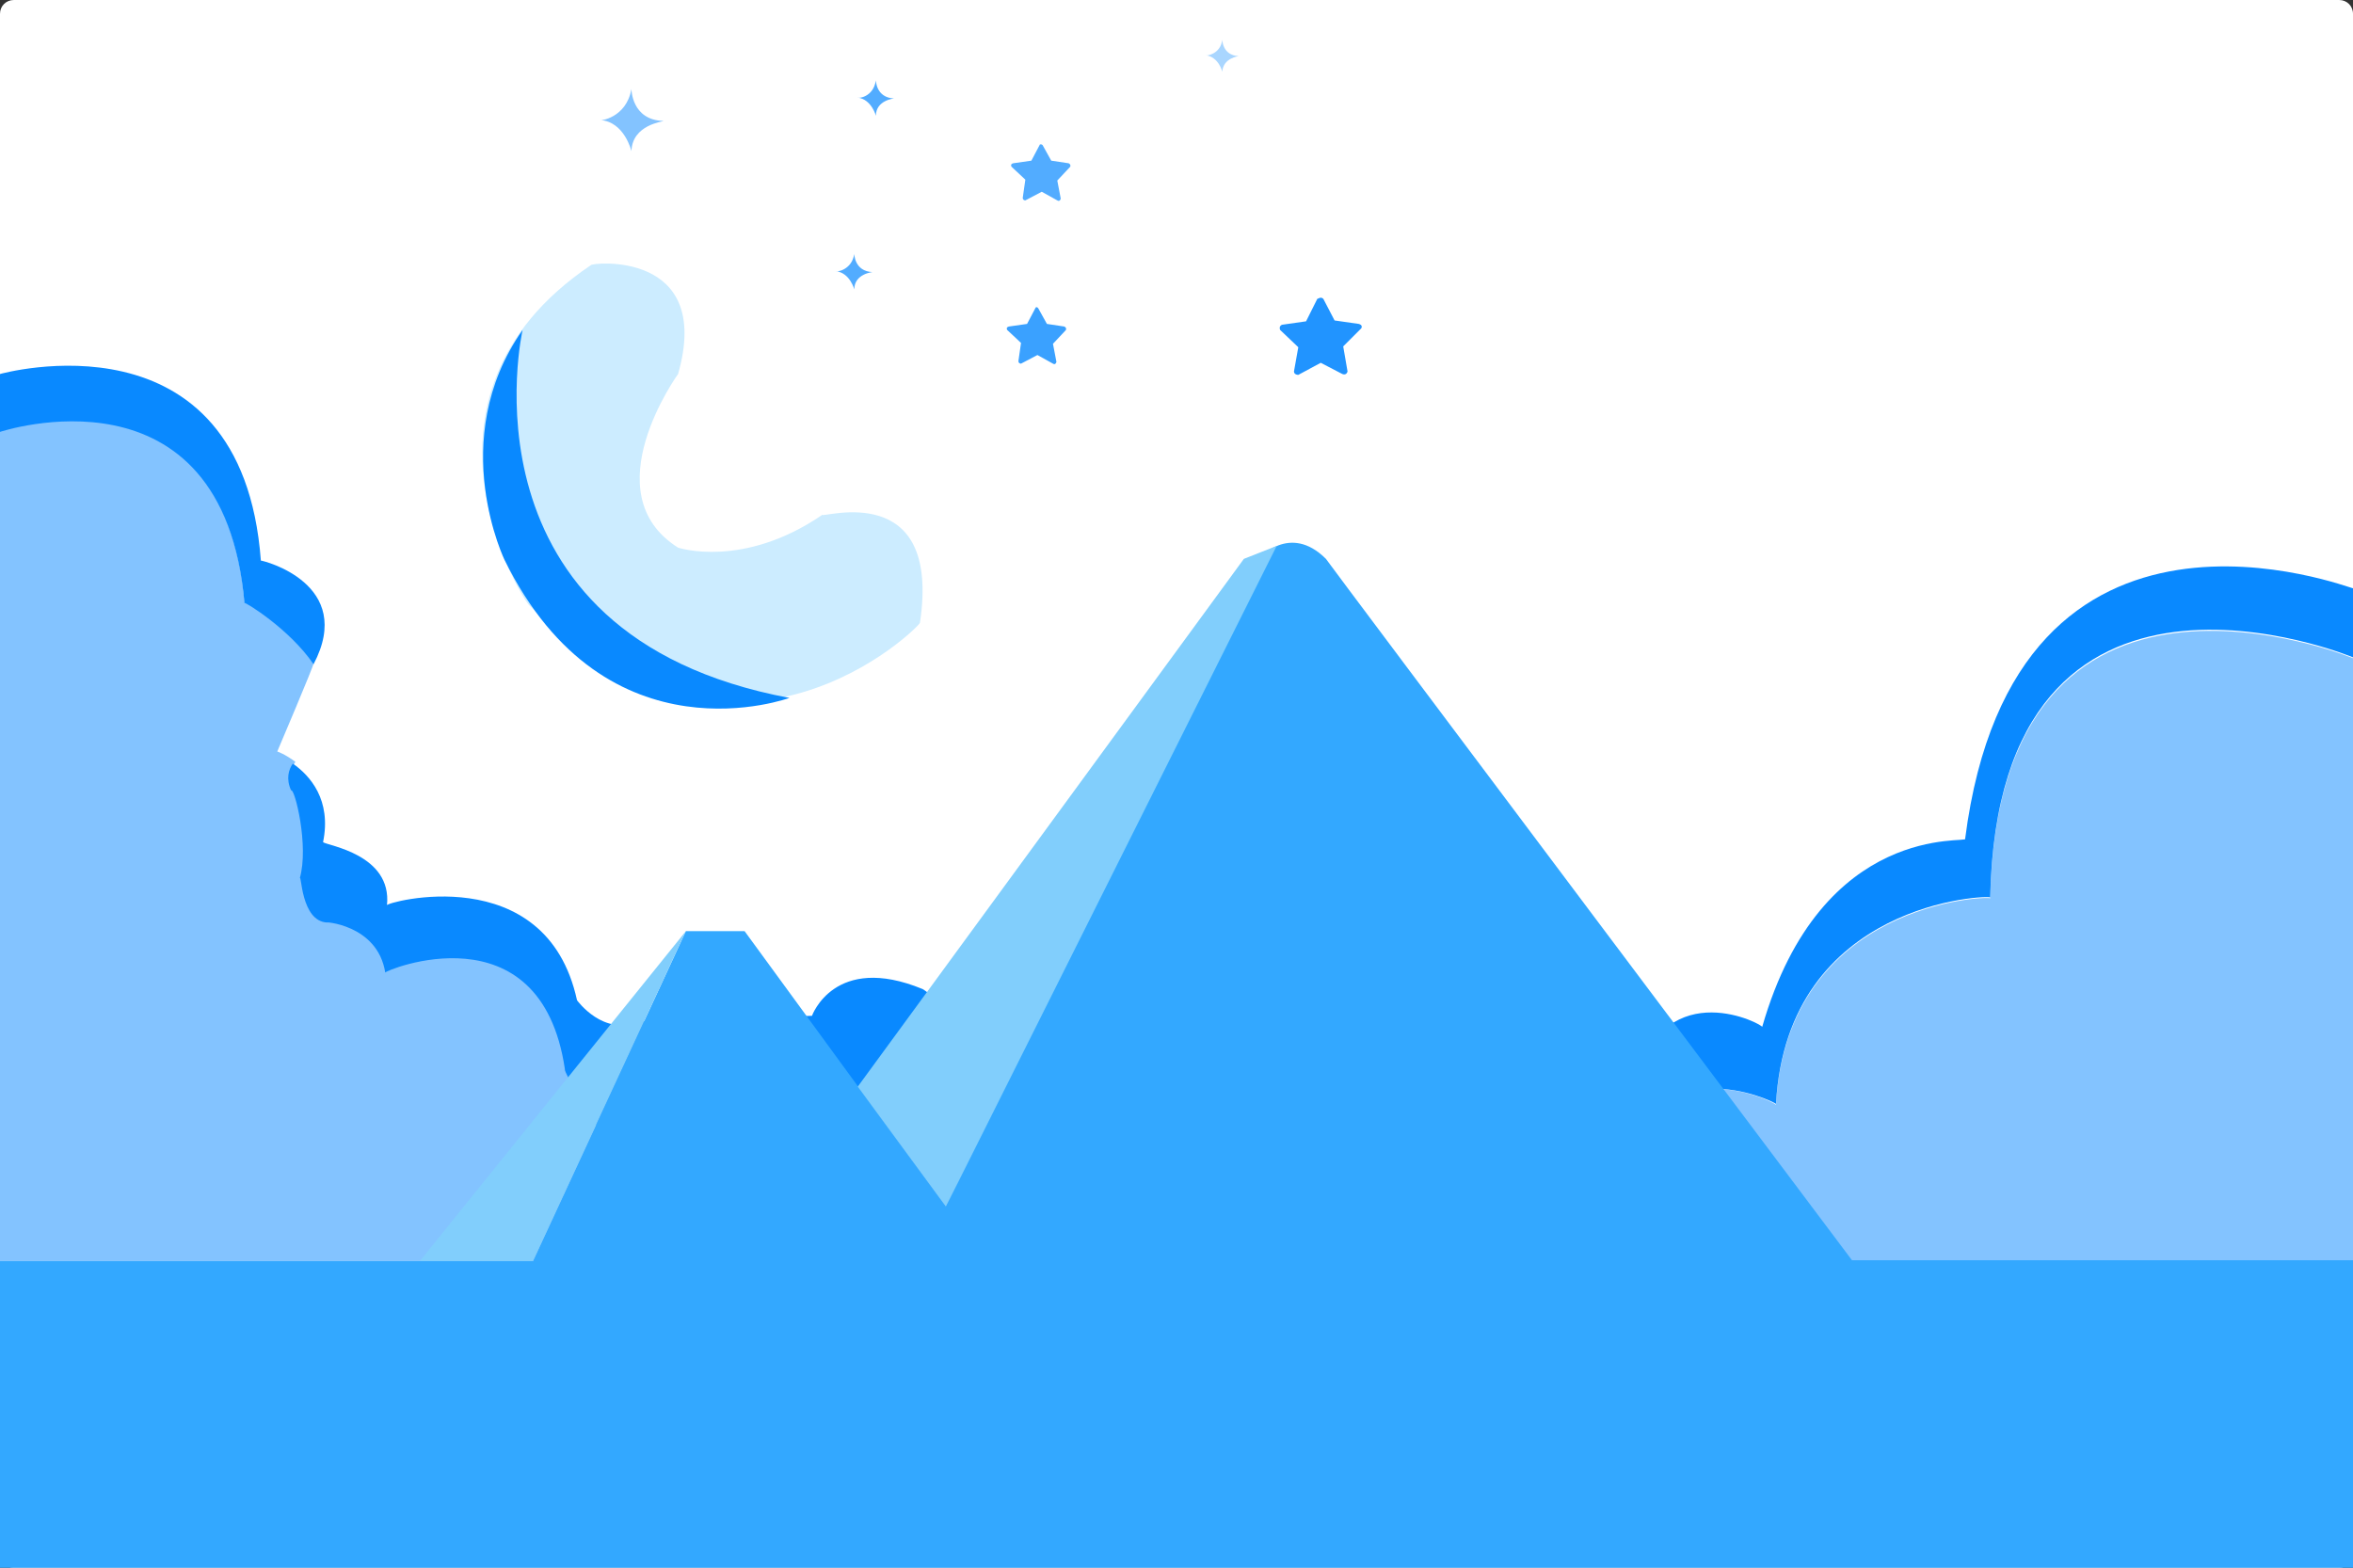 <?xml version="1.0" encoding="utf-8"?>
<!-- Generator: Adobe Illustrator 19.0.0, SVG Export Plug-In . SVG Version: 6.00 Build 0)  -->
<svg version="1.1" id="圖層_1" xmlns="http://www.w3.org/2000/svg" xmlns:xlink="http://www.w3.org/1999/xlink" x="0px" y="0px"
	 viewBox="0 0 272.4 181.5" style="enable-background:new 0 0 272.4 181.5;" xml:space="preserve">
<rect x="0" y="0" width="272.4" height="181.5" fill="#333333" stroke="none"/>
<style type="text/css">
	.st0{fill:#FFFFFF;}
	.st1{opacity:0.5;fill:#0989FF;}
	.st2{fill:#0989FF;}
	.st3{fill:#33A8FF;}
	.st4{fill:#81CEFC;}
	.st5{fill:#CCECFF;}
	.st6{opacity:0.7;fill:#0989FF;}
	.st7{opacity:0.35;fill:#0989FF;}
	.st8{opacity:0.9;fill:#0989FF;}
	.st9{opacity:0.8;fill:#0989FF;}
</style>
<path id="XMLID_2637_" class="st0" d="M270.8,181.5H1.6c-0.9,0-1.6-0.7-1.6-1.6V1.6C0,0.7,0.7,0,1.6,0h269.2c0.9,0,1.6,0.7,1.6,1.6
	v178.3C272.4,180.8,271.7,181.5,270.8,181.5z"/>
<path id="XMLID_2636_" class="st1" d="M65.7,123.6c-2.8-19.1-21-11.5-20.8-11.2c-0.8-5.6-7.3-5.9-6.7-5.8c-3.1-0.1-3-5.9-3.2-5.1
	c1-3.8-0.6-10.5-1-10.2c-0.6-1.3-0.3-2.4,0.2-3.1C33,87.3,32.1,87,32.1,87s4.3-10.1,4.2-10.2c-2.8-4.1-7.9-7.2-8-7.1
	C25.8,41.2,0,49.8,0,49.8V146h79.4C79.4,146,65.3,124,65.7,123.6z"/>
<g id="XMLID_2633_">
	<path id="XMLID_2635_" class="st2" d="M28.3,69.8c0.1-0.1,5.2,3,8,7.1v0c4.9-9.3-5.8-12-6.1-12C28,35.4,0,43.3,0,43.3V50
		C0,50,25.8,41.4,28.3,69.8z"/>
	<path id="XMLID_2634_" class="st2" d="M106.8,114.5c-10.2-4.2-12.8,3.1-12.8,3.1s-20.1,0.7-20,0.6c-4.1,1.9-7.2-2.4-7.2-2.4
		c-3.6-16.5-22.3-11.3-22-11c0.6-5.9-6.9-6.9-7.4-7.3c1-4.9-1.5-7.7-3.5-9.1c-0.5,0.7-0.8,1.8-0.2,3.1c0.4-0.3,2.1,6.4,1,10.2
		c0.2-0.8,0.1,5,3.2,5.1c-0.7-0.1,5.8,0.1,6.7,5.8c-0.2-0.2,18-7.8,20.8,11.2c-0.4,0.5,13.7,22.4,13.7,22.4H0v2.5h26l128.4,3.3
		C154.4,152,107,114.3,106.8,114.5z"/>
</g>
<path id="XMLID_2632_" class="st2" d="M227.5,97.1c0.6,0.6-16.6-2.2-23.5,21.8c0.3-0.2-11-6.3-14.7,6c0-0.5-10,1.3-8.8,11.1
	c0,0.9,12.2,10,12.2,10c-3.1-5.6-5.5-9.9-5.6-10c4.4-15.3,18.2-8.5,18.5-8.2c1.3-23.5,24.8-24.2,24.8-23.9c0.9-44.9,42-27.8,42-27.8
	v-8C272.4,68.3,233.2,52.6,227.5,97.1z"/>
<path id="XMLID_2631_" class="st1" d="M230.4,104c0-0.3-23.5,0.4-24.8,23.9c-0.3-0.4-14-7.2-18.5,8.2c0.1,0.1,2.5,4.4,5.6,10l0,0
	h79.7V76.2C272.4,76.2,231.3,59.2,230.4,104z"/>
<path id="XMLID_2630_" class="st3" d="M0,146h61h0.7l17.7-38.2h6.8l23.3,31.9l36.2-75c0,0,3.6-4.2,7.8,0c0,0.1,60.9,81.2,60.9,81.2
	h58v35.6H0V146z"/>
<g id="XMLID_2627_">
	<polygon id="XMLID_2629_" class="st4" points="147.8,63.2 144,64.7 99.3,125.8 109.5,139.7 	"/>
	<polygon id="XMLID_2628_" class="st4" points="79.4,107.8 48.6,146 61.7,146 	"/>
</g>
<path id="XMLID_2623_" class="st5" d="M78.5,43.3c0,0-10,13.8,0,20.1c0,0,7.5,2.5,16.7-3.8c0,0.4,13.8-4.2,11.3,12.5
	c0,0.4-21.4,21.8-45.2-2c-0.4-0.1-15.9-23.9,7.1-39.4C68.4,30.4,82.6,28.9,78.5,43.3z"/>
<path id="XMLID_2622_" class="st2" d="M60.5,38.2c0,0-8.1,35.3,30.9,42.6c0.2-0.1-21.2,8-33-16C58.6,65.2,51.5,51,60.5,38.2z"/>
<path id="XMLID_2621_" class="st6" d="M98.9,29.4c0,0,0,2,2.1,2.1c0,0-2.1,0.2-2.1,2c0,0-0.5-1.9-2.1-2.1
	C96.8,31.5,98.6,31.3,98.9,29.4z"/>
<path id="XMLID_2619_" class="st7" d="M141.5,4.6c0,0,0,1.8,1.9,1.9c0,0-1.8,0.2-1.9,1.8c0,0-0.4-1.7-1.9-1.9
	C139.6,6.5,141.3,6.3,141.5,4.6z"/>
<path id="XMLID_2618_" class="st6" d="M101.4,9.3c0,0,0,2,2.1,2.1c0,0-2.1,0.2-2.1,2c0,0-0.5-1.9-2.1-2.1
	C99.3,11.4,101.1,11.3,101.4,9.3z"/>
<path id="XMLID_2617_" class="st1" d="M73.1,10.3c0,0,0,3.6,3.7,3.7c0,0.1-3.6,0.4-3.7,3.5c0,0-0.8-3.4-3.6-3.6
	C69.4,14,72.5,13.7,73.1,10.3z"/>
<path id="XMLID_2616_" class="st6" d="M120.7,16.8l1,1.8l2,0.3c0,0,0.3,0.1,0.2,0.4c0,0-1.5,1.6-1.5,1.6l0.4,2.1
	c0,0-0.1,0.4-0.4,0.2c0,0-1.8-1-1.8-1l-1.9,1c0,0-0.3,0-0.3-0.3c0,0,0.3-2.1,0.3-2.1l-1.6-1.5c0,0-0.2-0.3,0.2-0.4
	c0,0,2.1-0.3,2.1-0.3l1-1.9C120.3,16.8,120.5,16.6,120.7,16.8z"/>
<path id="XMLID_2615_" class="st8" d="M153.2,34.6l1.3,2.5l2.8,0.4c0,0,0.5,0.1,0.3,0.5c0,0-2.1,2.1-2.1,2.1L156,43
	c0,0-0.1,0.5-0.6,0.3c0,0-2.5-1.3-2.5-1.3l-2.6,1.4c0,0-0.5,0-0.5-0.4c0,0,0.5-2.8,0.5-2.8l-2.1-2c0,0-0.2-0.4,0.2-0.6
	c0,0,2.8-0.4,2.8-0.4l1.3-2.6C152.6,34.6,152.9,34.3,153.2,34.6z"/>
<path id="XMLID_2593_" class="st9" d="M120.2,35.7l1,1.8l2,0.3c0,0,0.3,0.1,0.2,0.4c0,0-1.5,1.6-1.5,1.6l0.4,2.1
	c0,0-0.1,0.4-0.4,0.2c0,0-1.8-1-1.8-1l-1.9,1c0,0-0.3,0-0.3-0.3c0,0,0.3-2.1,0.3-2.1l-1.6-1.5c0,0-0.2-0.3,0.2-0.4
	c0,0,2.1-0.3,2.1-0.3l1-1.9C119.8,35.7,120,35.4,120.2,35.7z"/>
</svg>
